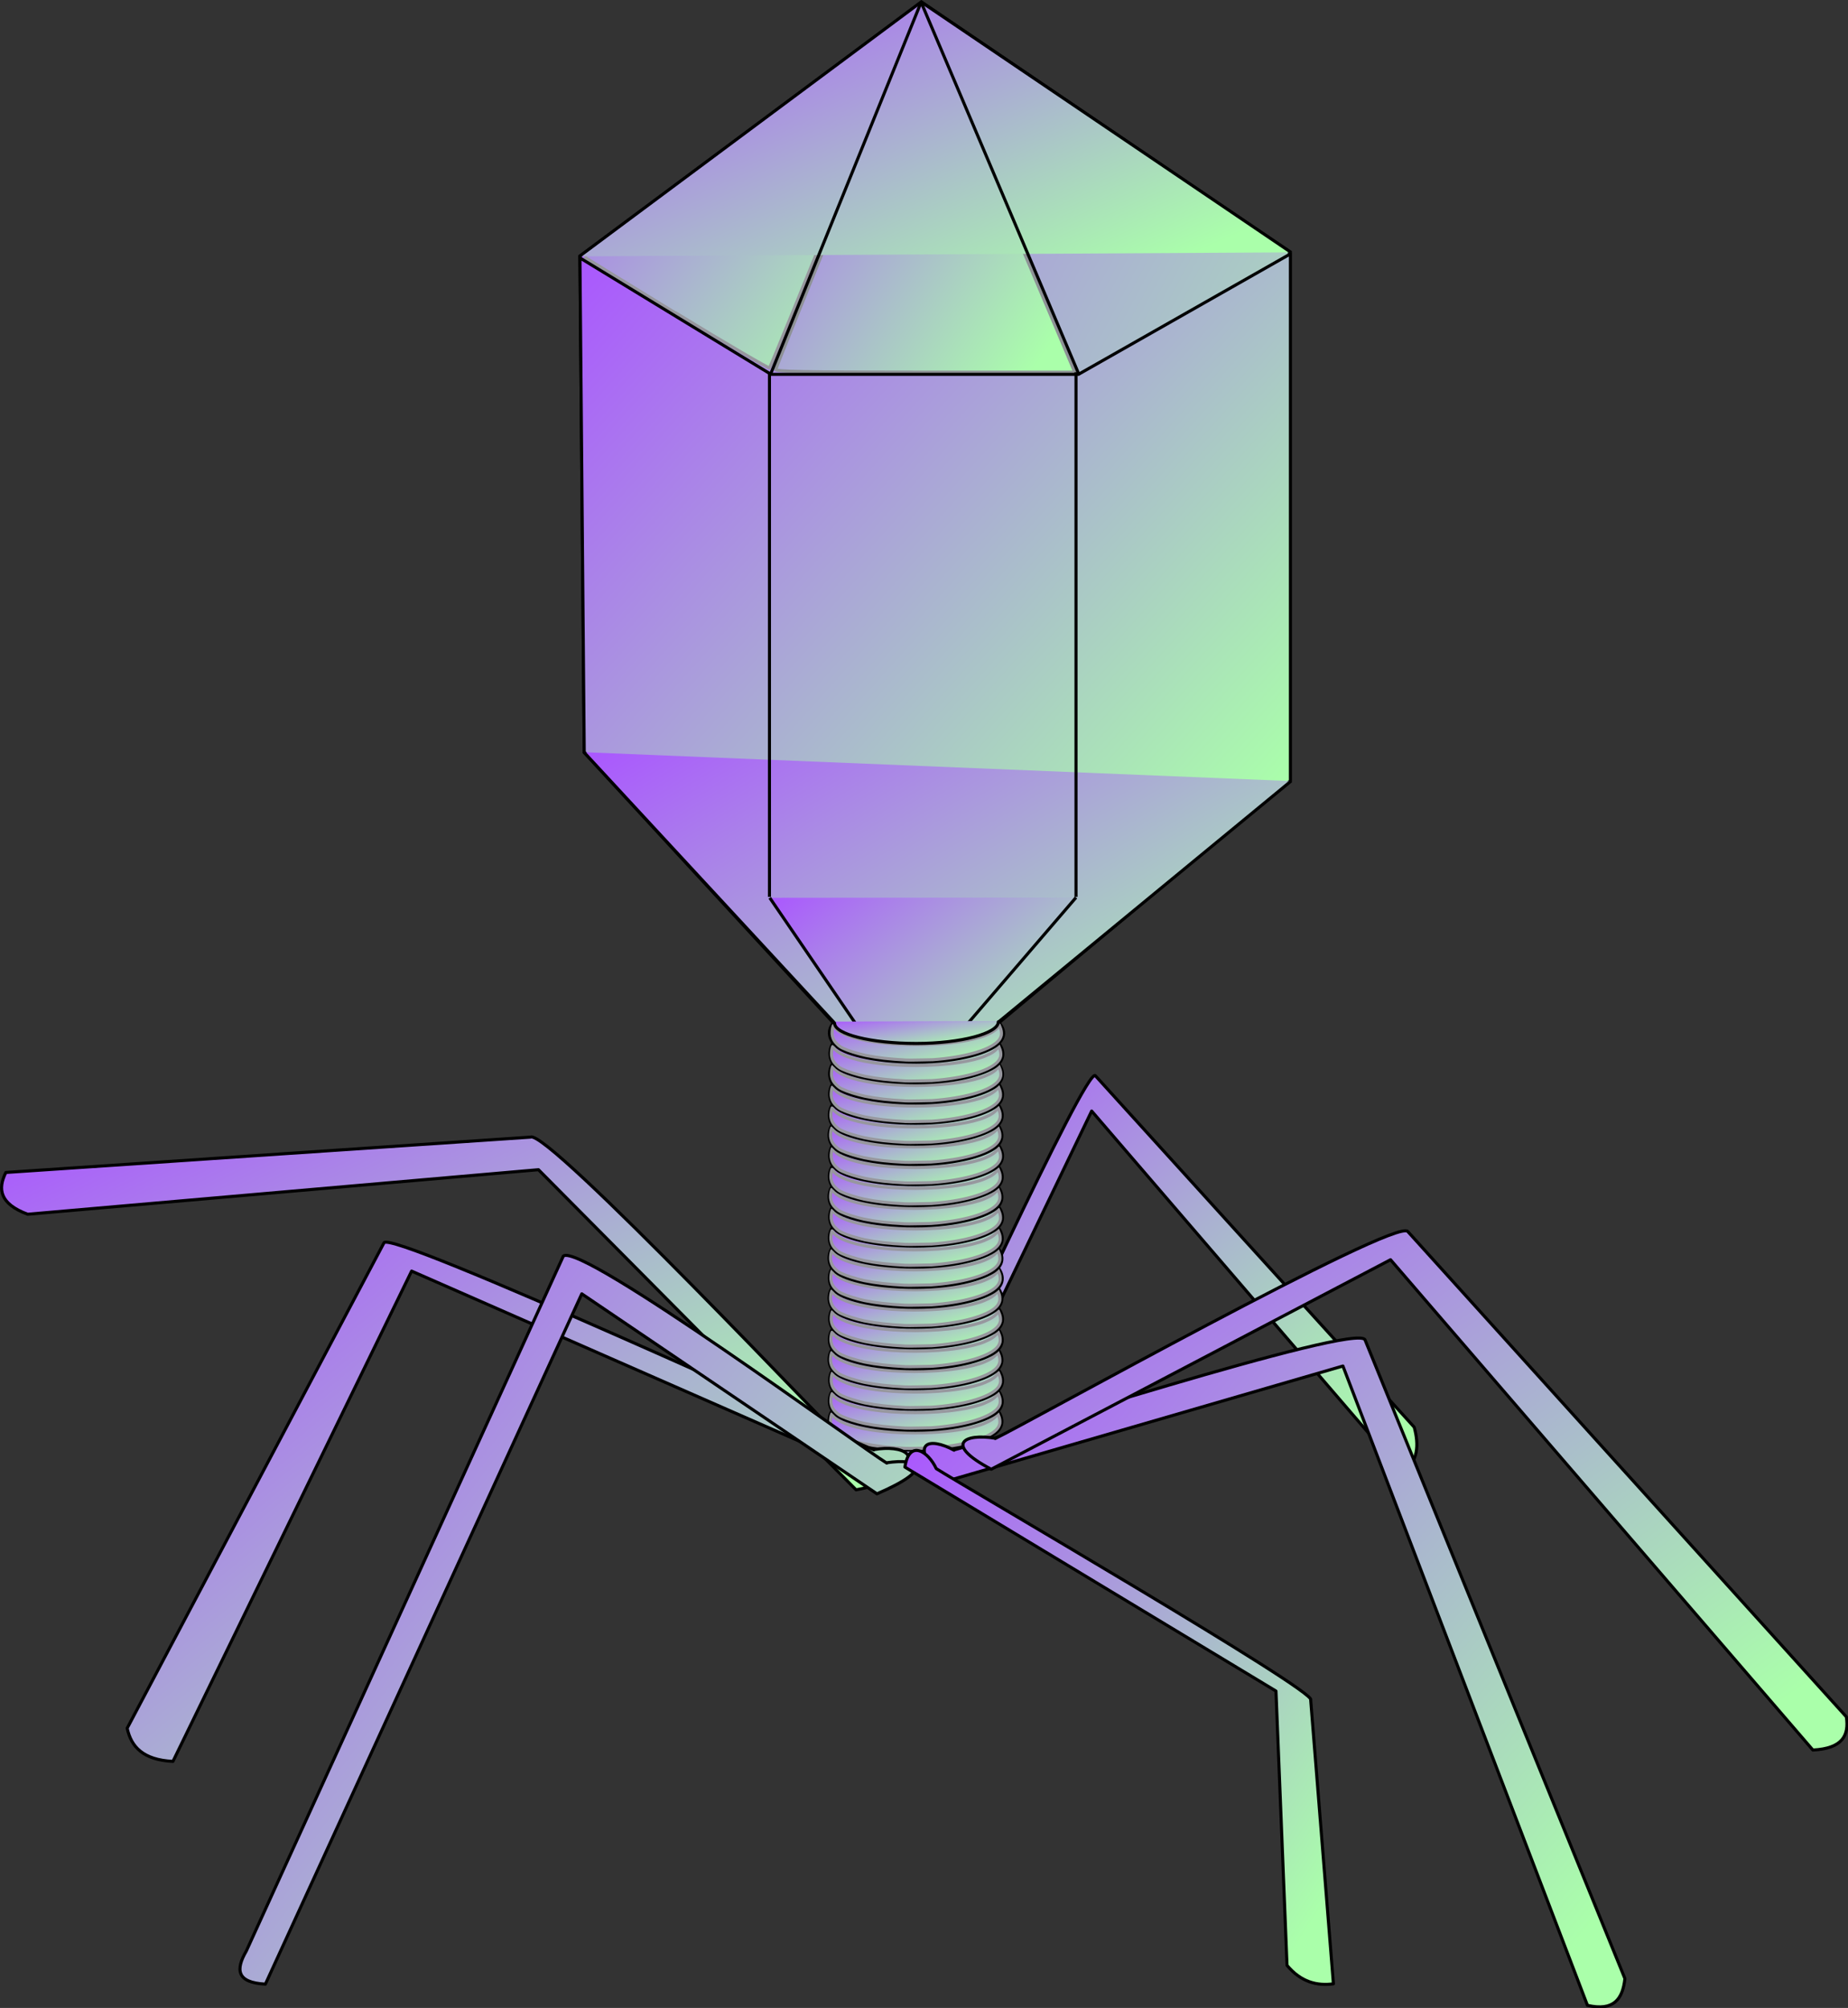 <?xml version="1.0" encoding="UTF-8" standalone="no"?>
<!-- Copyright 2017 mathsisfun.com -->
<svg xmlns="http://www.w3.org/2000/svg" xmlns:xlink="http://www.w3.org/1999/xlink" width="184.1" height="200" version="1.1">
<rect width="100%" height="100%" fill="#333333" stroke="none"/>
<defs>
	<linearGradient id="id1" y2="0.8">
		<stop offset="0" stop-color="#aa56ff"/>
		<stop offset="1" stop-color="#afa"/>
	</linearGradient>
	<linearGradient id="id3" gradientTransform="scale(1.136,0.88)" xlink:href="#id1" x1="258.2" y1="397.2" x2="406.4" y2="518.1" gradientUnits="userSpaceOnUse"/>
	<linearGradient id="id5" gradientTransform="scale(1.947,0.514)" xlink:href="#id1" x1="139.1" y1="880.3" x2="166.9" y2="903.1" gradientUnits="userSpaceOnUse"/>
	<linearGradient id="id6" gradientTransform="scale(1.967,0.508)" xlink:href="#id1" x1="137" y1="900.1" x2="166.1" y2="923.8" gradientUnits="userSpaceOnUse"/>
	<linearGradient id="id4" gradientTransform="scale(1.681,0.595)" xlink:href="#id1" x1="160.3" y1="760" x2="194.4" y2="787.9" gradientUnits="userSpaceOnUse"/>
	<linearGradient id="id7" gradientTransform="scale(2.135,0.468)" xlink:href="#id1" x1="126.5" y1="981.1" x2="152.8" y2="1002.6" gradientUnits="userSpaceOnUse"/>
	<linearGradient id="id9" gradientTransform="scale(1.947,0.514)" xlink:href="#id1" x1="139.1" y1="867.6" x2="166.9" y2="890.3" gradientUnits="userSpaceOnUse"/>
	<linearGradient id="id10" gradientTransform="scale(1.967,0.508)" xlink:href="#id1" x1="137" y1="887.1" x2="166.1" y2="910.9" gradientUnits="userSpaceOnUse"/>
	<linearGradient id="id8" gradientTransform="scale(1.681,0.595)" xlink:href="#id1" x1="160.3" y1="749.2" x2="194.3" y2="777" gradientUnits="userSpaceOnUse"/>
	<linearGradient id="id11" gradientTransform="scale(2.135,0.468)" xlink:href="#id1" x1="126.5" y1="967" x2="152.8" y2="988.5" gradientUnits="userSpaceOnUse"/>
	<linearGradient id="id13" gradientTransform="scale(1.947,0.514)" xlink:href="#id1" x1="139.2" y1="854.4" x2="167" y2="877.1" gradientUnits="userSpaceOnUse"/>
	<linearGradient id="id14" gradientTransform="scale(1.967,0.508)" xlink:href="#id1" x1="137.1" y1="873.9" x2="166.2" y2="897.7" gradientUnits="userSpaceOnUse"/>
	<linearGradient id="id12" gradientTransform="scale(1.681,0.595)" xlink:href="#id1" x1="160.4" y1="737.6" x2="194.5" y2="765.5" gradientUnits="userSpaceOnUse"/>
	<linearGradient id="id15" gradientTransform="scale(2.135,0.468)" xlink:href="#id1" x1="126.5" y1="952.6" x2="152.9" y2="974.1" gradientUnits="userSpaceOnUse"/>
	<linearGradient id="id17" gradientTransform="scale(1.947,0.514)" xlink:href="#id1" x1="139.1" y1="841.4" x2="166.9" y2="864.1" gradientUnits="userSpaceOnUse"/>
	<linearGradient id="id18" gradientTransform="scale(1.967,0.508)" xlink:href="#id1" x1="137" y1="860.7" x2="166.1" y2="884.5" gradientUnits="userSpaceOnUse"/>
	<linearGradient id="id16" gradientTransform="scale(1.681,0.595)" xlink:href="#id1" x1="160.3" y1="726.4" x2="194.4" y2="754.3" gradientUnits="userSpaceOnUse"/>
	<linearGradient id="id19" gradientTransform="scale(2.135,0.468)" xlink:href="#id1" x1="126.5" y1="938.4" x2="152.8" y2="959.9" gradientUnits="userSpaceOnUse"/>
	<linearGradient id="id21" gradientTransform="scale(1.947,0.514)" xlink:href="#id1" x1="139.1" y1="828.6" x2="166.9" y2="851.4" gradientUnits="userSpaceOnUse"/>
	<linearGradient id="id22" gradientTransform="scale(1.967,0.508)" xlink:href="#id1" x1="137" y1="847.8" x2="166.1" y2="871.6" gradientUnits="userSpaceOnUse"/>
	<linearGradient id="id20" gradientTransform="scale(1.681,0.595)" xlink:href="#id1" x1="160.3" y1="715.6" x2="194.3" y2="743.4" gradientUnits="userSpaceOnUse"/>
	<linearGradient id="id23" gradientTransform="scale(2.135,0.468)" xlink:href="#id1" x1="126.5" y1="924.3" x2="152.8" y2="945.8" gradientUnits="userSpaceOnUse"/>
	<linearGradient id="id25" gradientTransform="scale(1.947,0.514)" xlink:href="#id1" x1="139.2" y1="815.5" x2="167" y2="838.2" gradientUnits="userSpaceOnUse"/>
	<linearGradient id="id26" gradientTransform="scale(1.967,0.508)" xlink:href="#id1" x1="137.1" y1="834.5" x2="166.2" y2="858.3" gradientUnits="userSpaceOnUse"/>
	<linearGradient id="id24" gradientTransform="scale(1.681,0.595)" xlink:href="#id1" x1="160.4" y1="704" x2="194.5" y2="731.9" gradientUnits="userSpaceOnUse"/>
	<linearGradient id="id27" gradientTransform="scale(2.135,0.468)" xlink:href="#id1" x1="126.5" y1="909.9" x2="152.9" y2="931.4" gradientUnits="userSpaceOnUse"/>
	<linearGradient id="id29" gradientTransform="scale(1.947,0.514)" xlink:href="#id1" x1="139.1" y1="802.5" x2="166.9" y2="825.2" gradientUnits="userSpaceOnUse"/>
	<linearGradient id="id30" gradientTransform="scale(1.967,0.508)" xlink:href="#id1" x1="137" y1="821.4" x2="166.1" y2="845.2" gradientUnits="userSpaceOnUse"/>
	<linearGradient id="id28" gradientTransform="scale(1.681,0.595)" xlink:href="#id1" x1="160.3" y1="692.8" x2="194.4" y2="720.6" gradientUnits="userSpaceOnUse"/>
	<linearGradient id="id31" gradientTransform="scale(2.135,0.468)" xlink:href="#id1" x1="126.5" y1="895.7" x2="152.8" y2="917.2" gradientUnits="userSpaceOnUse"/>
	<linearGradient id="id33" gradientTransform="scale(1.947,0.514)" xlink:href="#id1" x1="139.1" y1="789.7" x2="166.9" y2="812.4" gradientUnits="userSpaceOnUse"/>
	<linearGradient id="id34" gradientTransform="scale(1.967,0.508)" xlink:href="#id1" x1="137" y1="808.5" x2="166.1" y2="832.3" gradientUnits="userSpaceOnUse"/>
	<linearGradient id="id32" gradientTransform="scale(1.681,0.595)" xlink:href="#id1" x1="160.3" y1="682" x2="194.3" y2="709.8" gradientUnits="userSpaceOnUse"/>
	<linearGradient id="id35" gradientTransform="scale(2.135,0.468)" xlink:href="#id1" x1="126.5" y1="881.7" x2="152.8" y2="903.1" gradientUnits="userSpaceOnUse"/>
	<linearGradient id="id38" gradientTransform="scale(1.226,0.816)" xlink:href="#id1" x1="33.3" y1="495" x2="241.8" y2="665.2" gradientUnits="userSpaceOnUse"/>
	<linearGradient id="id39" gradientTransform="scale(1.023,0.977)" xlink:href="#id1" x1="293.6" y1="445.2" x2="517.4" y2="627.9" gradientUnits="userSpaceOnUse"/>
	<linearGradient id="id40" gradientTransform="scale(1.583,0.632)" xlink:href="#id1" x1="-0" y1="585" x2="183.4" y2="734.7" gradientUnits="userSpaceOnUse"/>
	<linearGradient id="id37" gradientTransform="scale(1.365,0.733)" xlink:href="#id1" x1="-0" y1="504.5" x2="387.9" y2="821.2" gradientUnits="userSpaceOnUse"/>
	<linearGradient id="id41" gradientTransform="scale(0.805,1.243)" xlink:href="#id1" x1="233.7" y1="-0" x2="522.5" y2="235.8" gradientUnits="userSpaceOnUse"/>
	<linearGradient id="id36" gradientTransform="scale(0.9,1.111)" xlink:href="#id1" x1="-0" y1="-0" x2="588.4" y2="480.3" gradientUnits="userSpaceOnUse"/>
	<linearGradient id="id43" gradientTransform="scale(1.132,0.883)" xlink:href="#id1" x1="274.6" y1="292.7" x2="365.5" y2="366.9" gradientUnits="userSpaceOnUse"/>
	<linearGradient id="id44" gradientTransform="scale(1.443,0.693)" xlink:href="#id1" x1="174.5" y1="421.7" x2="242.2" y2="477" gradientUnits="userSpaceOnUse"/>
	<linearGradient id="id45" gradientTransform="scale(0.983,1.017)" xlink:href="#id1" x1="198.7" y1="245.3" x2="284.9" y2="315.7" gradientUnits="userSpaceOnUse"/>
	<linearGradient id="id47" gradientTransform="scale(0.544,1.84)" xlink:href="#id1" x1="348.8" y1="46.5" x2="460.3" y2="137.5" gradientUnits="userSpaceOnUse"/>
	<linearGradient id="id48" gradientTransform="scale(0.963,1.038)" xlink:href="#id1" x1="196.9" y1="3.8" x2="308.9" y2="95.2" gradientUnits="userSpaceOnUse"/>
	<linearGradient id="id46" gradientTransform="scale(0.613,1.63)" xlink:href="#id1" x1="309.1" y1="2.4" x2="485" y2="146" gradientUnits="userSpaceOnUse"/>
	<linearGradient id="id50" gradientTransform="scale(0.911,1.098)" xlink:href="#id1" x1="276.8" y1="2.7" x2="384.7" y2="90.8" gradientUnits="userSpaceOnUse"/>
	<linearGradient id="id51" gradientTransform="scale(0.764,1.309)" xlink:href="#id1" x1="328" y1="93.1" x2="458" y2="199.2" gradientUnits="userSpaceOnUse"/>
	<linearGradient id="id49" gradientTransform="scale(0.588,1.702)" xlink:href="#id1" x1="426.4" y1="1.7" x2="596.3" y2="140.4" gradientUnits="userSpaceOnUse"/>
	<linearGradient id="id42" gradientTransform="scale(0.817,1.224)" xlink:href="#id1" x1="232.1" y1="2.4" x2="506.7" y2="226.6" gradientUnits="userSpaceOnUse"/>
	<linearGradient id="id53" gradientTransform="scale(1.947,0.514)" xlink:href="#id1" x1="139.1" y1="777" x2="166.9" y2="799.7" gradientUnits="userSpaceOnUse"/>
	<linearGradient id="id54" gradientTransform="scale(1.967,0.508)" xlink:href="#id1" x1="137" y1="795.7" x2="166.1" y2="819.5" gradientUnits="userSpaceOnUse"/>
	<linearGradient id="id52" gradientTransform="scale(1.681,0.595)" xlink:href="#id1" x1="160.3" y1="670.8" x2="194.4" y2="698.7" gradientUnits="userSpaceOnUse"/>
	<linearGradient id="id55" gradientTransform="scale(2.135,0.468)" xlink:href="#id1" x1="126.5" y1="867.7" x2="152.8" y2="889.2" gradientUnits="userSpaceOnUse"/>
	<linearGradient id="id57" gradientTransform="scale(1.947,0.514)" xlink:href="#id1" x1="139.1" y1="764.2" x2="166.9" y2="786.9" gradientUnits="userSpaceOnUse"/>
	<linearGradient id="id58" gradientTransform="scale(1.967,0.508)" xlink:href="#id1" x1="137" y1="782.8" x2="166.1" y2="806.5" gradientUnits="userSpaceOnUse"/>
	<linearGradient id="id56" gradientTransform="scale(1.681,0.595)" xlink:href="#id1" x1="160.3" y1="659.8" x2="194.4" y2="687.6" gradientUnits="userSpaceOnUse"/>
	<linearGradient id="id59" gradientTransform="scale(2.135,0.468)" xlink:href="#id1" x1="126.5" y1="853.7" x2="152.8" y2="875.2" gradientUnits="userSpaceOnUse"/>
	<linearGradient id="id61" gradientTransform="scale(1.947,0.514)" xlink:href="#id1" x1="139.2" y1="751.1" x2="167" y2="773.8" gradientUnits="userSpaceOnUse"/>
	<linearGradient id="id62" gradientTransform="scale(1.967,0.508)" xlink:href="#id1" x1="137.1" y1="769.5" x2="166.2" y2="793.3" gradientUnits="userSpaceOnUse"/>
	<linearGradient id="id60" gradientTransform="scale(1.681,0.595)" xlink:href="#id1" x1="160.4" y1="648.4" x2="194.5" y2="676.3" gradientUnits="userSpaceOnUse"/>
	<linearGradient id="id63" gradientTransform="scale(2.135,0.468)" xlink:href="#id1" x1="126.5" y1="839.3" x2="152.9" y2="860.8" gradientUnits="userSpaceOnUse"/>
	<linearGradient id="id65" gradientTransform="scale(1.049,0.953)" xlink:href="#id1" x1="179.5" y1="85.7" x2="400.8" y2="266.4" gradientUnits="userSpaceOnUse"/>
	<linearGradient id="id66" gradientTransform="scale(1.664,0.601)" xlink:href="#id1" x1="113.1" y1="-0" x2="252.7" y2="113.9" gradientUnits="userSpaceOnUse"/>
	<linearGradient id="id67" gradientTransform="scale(0.656,1.525)" xlink:href="#id1" x1="456.6" y1="0.2" x2="536.3" y2="65.3" gradientUnits="userSpaceOnUse"/>
	<linearGradient id="id68" gradientTransform="scale(0.641,1.56)" xlink:href="#id1" x1="390.4" y1="0.6" x2="468.1" y2="64" gradientUnits="userSpaceOnUse"/>
	<linearGradient id="id69" gradientTransform="scale(1.424,0.702)" xlink:href="#id1" x1="133.3" y1="347.9" x2="295.4" y2="480.3" gradientUnits="userSpaceOnUse"/>
	<linearGradient id="id70" gradientTransform="scale(1.236,0.809)" xlink:href="#id1" x1="202.4" y1="360.4" x2="283.8" y2="426.9" gradientUnits="userSpaceOnUse"/>
	<linearGradient id="id71" gradientTransform="scale(0.077,13.069)" xlink:href="#id1" x1="3266.8" y1="9.3" x2="3279.8" y2="19.9" gradientUnits="userSpaceOnUse"/>
	<linearGradient id="id72" gradientTransform="scale(0.077,13.069)" xlink:href="#id1" x1="4570.9" y1="9.3" x2="4584" y2="19.9" gradientUnits="userSpaceOnUse"/>
	<linearGradient id="id64" gradientTransform="scale(0.805,1.242)" xlink:href="#id1" x1="233.9" y1="-0" x2="522.4" y2="235.5" gradientUnits="userSpaceOnUse"/>
	<linearGradient id="id74" gradientTransform="scale(1.947,0.514)" xlink:href="#id1" x1="139.1" y1="738.1" x2="166.9" y2="760.8" gradientUnits="userSpaceOnUse"/>
	<linearGradient id="id75" gradientTransform="scale(1.967,0.508)" xlink:href="#id1" x1="137" y1="756.3" x2="166.1" y2="780.1" gradientUnits="userSpaceOnUse"/>
	<linearGradient id="id73" gradientTransform="scale(1.681,0.595)" xlink:href="#id1" x1="160.3" y1="637.2" x2="194.4" y2="665" gradientUnits="userSpaceOnUse"/>
	<linearGradient id="id76" gradientTransform="scale(2.135,0.468)" xlink:href="#id1" x1="126.5" y1="825" x2="152.8" y2="846.5" gradientUnits="userSpaceOnUse"/>
	<linearGradient id="id78" gradientTransform="scale(1.947,0.514)" xlink:href="#id1" x1="139.1" y1="725.3" x2="166.9" y2="748" gradientUnits="userSpaceOnUse"/>
	<linearGradient id="id79" gradientTransform="scale(1.967,0.508)" xlink:href="#id1" x1="137" y1="743.4" x2="166.1" y2="767.2" gradientUnits="userSpaceOnUse"/>
	<linearGradient id="id77" gradientTransform="scale(1.681,0.595)" xlink:href="#id1" x1="160.3" y1="626.2" x2="194.4" y2="654" gradientUnits="userSpaceOnUse"/>
	<linearGradient id="id80" gradientTransform="scale(2.135,0.468)" xlink:href="#id1" x1="126.5" y1="811" x2="152.8" y2="832.5" gradientUnits="userSpaceOnUse"/>
	<linearGradient id="id82" gradientTransform="scale(1.947,0.514)" xlink:href="#id1" x1="139.2" y1="712.1" x2="167" y2="734.8" gradientUnits="userSpaceOnUse"/>
	<linearGradient id="id83" gradientTransform="scale(1.967,0.508)" xlink:href="#id1" x1="137.1" y1="730.1" x2="166.2" y2="753.9" gradientUnits="userSpaceOnUse"/>
	<linearGradient id="id81" gradientTransform="scale(1.681,0.595)" xlink:href="#id1" x1="160.4" y1="614.8" x2="194.5" y2="642.7" gradientUnits="userSpaceOnUse"/>
	<linearGradient id="id84" gradientTransform="scale(2.135,0.468)" xlink:href="#id1" x1="126.5" y1="796.6" x2="152.9" y2="818.1" gradientUnits="userSpaceOnUse"/>
	<linearGradient id="id86" gradientTransform="scale(1.947,0.514)" xlink:href="#id1" x1="139.1" y1="699.1" x2="166.9" y2="721.8" gradientUnits="userSpaceOnUse"/>
	<linearGradient id="id87" gradientTransform="scale(1.967,0.508)" xlink:href="#id1" x1="137" y1="717" x2="166.1" y2="740.8" gradientUnits="userSpaceOnUse"/>
	<linearGradient id="id85" gradientTransform="scale(1.681,0.595)" xlink:href="#id1" x1="160.3" y1="603.6" x2="194.4" y2="631.4" gradientUnits="userSpaceOnUse"/>
	<linearGradient id="id88" gradientTransform="scale(2.135,0.468)" xlink:href="#id1" x1="126.5" y1="782.4" x2="152.8" y2="803.8" gradientUnits="userSpaceOnUse"/>
	<linearGradient id="id90" gradientTransform="scale(1.947,0.514)" xlink:href="#id1" x1="139.1" y1="686.4" x2="166.9" y2="709.1" gradientUnits="userSpaceOnUse"/>
	<linearGradient id="id91" gradientTransform="scale(1.967,0.508)" xlink:href="#id1" x1="137" y1="704.1" x2="166.1" y2="727.9" gradientUnits="userSpaceOnUse"/>
	<linearGradient id="id89" gradientTransform="scale(1.681,0.595)" xlink:href="#id1" x1="160.3" y1="592.6" x2="194.4" y2="620.4" gradientUnits="userSpaceOnUse"/>
	<linearGradient id="id92" gradientTransform="scale(2.135,0.468)" xlink:href="#id1" x1="126.5" y1="768.3" x2="152.8" y2="789.8" gradientUnits="userSpaceOnUse"/>
	<linearGradient id="id94" gradientTransform="scale(1.947,0.514)" xlink:href="#id1" x1="139.2" y1="673.2" x2="167" y2="695.9" gradientUnits="userSpaceOnUse"/>
	<linearGradient id="id95" gradientTransform="scale(1.967,0.508)" xlink:href="#id1" x1="137.1" y1="690.8" x2="166.2" y2="714.6" gradientUnits="userSpaceOnUse"/>
	<linearGradient id="id93" gradientTransform="scale(1.681,0.595)" xlink:href="#id1" x1="160.4" y1="581.2" x2="194.5" y2="609" gradientUnits="userSpaceOnUse"/>
	<linearGradient id="id96" gradientTransform="scale(2.135,0.468)" xlink:href="#id1" x1="126.5" y1="753.9" x2="152.9" y2="775.4" gradientUnits="userSpaceOnUse"/>
	<linearGradient id="id98" gradientTransform="scale(1.947,0.514)" xlink:href="#id1" x1="139.2" y1="660.2" x2="167" y2="682.9" gradientUnits="userSpaceOnUse"/>
	<linearGradient id="id99" gradientTransform="scale(1.967,0.508)" xlink:href="#id1" x1="137.1" y1="677.7" x2="166.2" y2="701.5" gradientUnits="userSpaceOnUse"/>
	<linearGradient id="id97" gradientTransform="scale(1.681,0.595)" xlink:href="#id1" x1="160.4" y1="570" x2="194.5" y2="597.8" gradientUnits="userSpaceOnUse"/>
	<linearGradient id="id100" gradientTransform="scale(2.135,0.468)" xlink:href="#id1" x1="126.6" y1="739.7" x2="152.9" y2="761.1" gradientUnits="userSpaceOnUse"/>
	<linearGradient id="id102" gradientTransform="scale(2.433,0.411)" xlink:href="#id1" x1="111.4" y1="821.7" x2="133.6" y2="839.8" gradientUnits="userSpaceOnUse"/>
	<linearGradient id="id103" gradientTransform="scale(1.967,0.508)" xlink:href="#id1" x1="137.1" y1="664.8" x2="166.3" y2="688.5" gradientUnits="userSpaceOnUse"/>
	<linearGradient id="id101" gradientTransform="scale(1.945,0.514)" xlink:href="#id1" x1="138.6" y1="656.9" x2="168.1" y2="680.9" gradientUnits="userSpaceOnUse"/>
	<linearGradient id="id104" gradientTransform="scale(2.135,0.468)" xlink:href="#id1" x1="126.6" y1="725.7" x2="152.9" y2="747.1" gradientUnits="userSpaceOnUse"/>
	<linearGradient id="id105" gradientTransform="scale(2.019,0.495)" xlink:href="#id1" x1="133.5" y1="670.2" x2="162.1" y2="693.5" gradientUnits="userSpaceOnUse"/>
	<linearGradient id="id107" gradientTransform="scale(2.135,0.468)" xlink:href="#id1" x1="126.7" y1="711.2" x2="153" y2="732.7" gradientUnits="userSpaceOnUse"/>
	<linearGradient id="id109" gradientTransform="scale(2.608,0.383)" xlink:href="#id1" x1="104" y1="866" x2="124.8" y2="883" gradientUnits="userSpaceOnUse"/>
	<linearGradient id="id110" gradientTransform="scale(0.963,1.038)" xlink:href="#id1" x1="80.6" y1="393.1" x2="310.2" y2="580.5" gradientUnits="userSpaceOnUse"/>
	<linearGradient id="id111" gradientTransform="scale(1.303,0.767)" xlink:href="#id1" x1="240.2" y1="521.3" x2="461.8" y2="702.2" gradientUnits="userSpaceOnUse"/>
	<linearGradient id="id112" gradientTransform="scale(0.897,1.115)" xlink:href="#id1" x1="328" y1="422.9" x2="484.7" y2="550.8" gradientUnits="userSpaceOnUse"/>
	<linearGradient id="id108" gradientTransform="scale(1.291,0.774)" xlink:href="#id1" x1="60.1" y1="428.9" x2="466" y2="760.2" gradientUnits="userSpaceOnUse"/>
	<linearGradient id="id106" gradientTransform="scale(1.291,0.774)" xlink:href="#id1" x1="60.1" y1="428.9" x2="466" y2="760.2" gradientUnits="userSpaceOnUse"/>
	<linearGradient id="id2" gradientTransform="scale(0.959,1.042)" xlink:href="#id1" x1="-0" y1="-0" x2="627.2" y2="512" gradientUnits="userSpaceOnUse"/>
</defs>
<g style="fill:url(#id2);" transform="matrix(0.306,0,0,0.306,0.001,0.014)">
	<path style="fill:url(#id3); stroke:black; stroke-linejoin:round;" d="m 299,465.6 c 4.2,-8.1 54.7,-118.8 57.6,-115.5 l 103.8,114.4 c 1.6,5.8 1.3,11.1 -3.7,14.9 l -101.3,-117.8 -55.2,114.8 c -9.8,-3.2 -6.6,-9.1 -1.2,-10.8 z"/>
	<g style="fill:url(#id4); stroke:black;">
		<path style="fill:url(#id5); stroke-linecap:round; stroke-linejoin:round;" d="m 324.4,459.4 c 0,3.7 -11.9,6.6 -26.6,6.6 -14.7,0 -26.6,-3 -26.6,-6.6 0,-3.7 11.9,-6.6 26.6,-6.6 14.7,0 26.6,3 26.6,6.6 z"/>
		<path style="fill:url(#id6);" d="m 323.9,458 c 2.8,2.8 3,5.9 0.7,8 -2.6,2.6 -12.1,6 -26.7,6 -14.7,0 -24.3,-3 -26.2,-5.4 -2.1,-1.7 -2.7,-5.7 0,-8.5"/>
	</g>
	<path style="fill:url(#id7); stroke:#97979e; stroke-linecap:round; stroke-linejoin:round;" d="m 294.5,471.4 c -5.6,-0.3 -9.2,-0.7 -13.2,-1.5 -2.7,-0.6 -5.6,-1.5 -7.3,-2.3 -0.9,-0.4 -1.4,-0.8 -2.1,-1.5 -0.7,-0.7 -1.2,-1.5 -1.4,-2.5 -0.2,-0.7 -0.1,-2 0.1,-2.8 l 0.2,-0.6 0.4,0.5 c 1.3,2 5.8,3.7 12.4,4.7 8.4,1.3 19.9,1.3 28.3,0 3.4,-0.5 6.6,-1.3 8.5,-2.1 2.2,-0.9 3.5,-1.8 4.1,-2.8 l 0.3,-0.5 0.2,0.5 c 0.5,1.1 0.6,1.9 0.5,2.8 -0.2,0.8 -0.5,1.4 -1.2,2.1 -2.9,2.9 -11.1,5.2 -21.2,5.9 -1.3,0 -7.5,0.2 -8.7,0.1 z"/>
	<g style="fill:url(#id8); stroke:black;">
		<path style="fill:url(#id9); stroke-linecap:round; stroke-linejoin:round;" d="m 324.5,452.8 c 0,3.7 -11.9,6.6 -26.6,6.6 -14.7,0 -26.6,-3 -26.6,-6.6 0,-3.7 11.9,-6.6 26.6,-6.6 14.7,0 26.6,3 26.6,6.6 z"/>
		<path style="fill:url(#id10);" d="m 324,451.5 c 2.8,2.8 3,5.9 0.7,8 -2.6,2.6 -12.1,6 -26.7,6 -14.7,0 -24.3,-3 -26.2,-5.4 -2.1,-1.7 -2.7,-5.7 0,-8.5"/>
	</g>
	<path style="fill:url(#id11); stroke:#97979e; stroke-linecap:round; stroke-linejoin:round;" d="m 294.6,464.8 c -5.6,-0.3 -9.2,-0.7 -13.2,-1.5 -2.7,-0.6 -5.6,-1.5 -7.3,-2.3 -0.9,-0.4 -1.4,-0.8 -2.1,-1.5 -0.7,-0.7 -1.2,-1.5 -1.4,-2.5 -0.2,-0.7 -0.1,-2 0.1,-2.8 l 0.2,-0.6 0.4,0.5 c 1.3,2 5.8,3.7 12.4,4.7 8.4,1.3 19.9,1.3 28.3,0 3.4,-0.5 6.6,-1.3 8.5,-2.1 2.2,-0.9 3.5,-1.8 4.1,-2.8 l 0.3,-0.5 0.2,0.5 c 0.5,1.1 0.6,1.9 0.5,2.8 -0.2,0.8 -0.5,1.4 -1.2,2.1 -2.9,2.9 -11.1,5.2 -21.2,5.9 -1.3,0 -7.5,0.2 -8.7,0.1 z"/>
	<g style="fill:url(#id12); stroke:black;">
		<path style="fill:url(#id13); stroke-linecap:round; stroke-linejoin:round;" d="m 324.6,446 c 0,3.7 -11.9,6.6 -26.6,6.6 -14.7,0 -26.6,-3 -26.6,-6.6 0,-3.7 11.9,-6.6 26.6,-6.6 14.7,0 26.6,3 26.6,6.6 z"/>
		<path style="fill:url(#id14);" d="m 324.1,444.7 c 2.8,2.8 3,5.9 0.7,8 -2.6,2.6 -12.1,6 -26.7,6 -14.7,0 -24.3,-3 -26.2,-5.4 -2.1,-1.7 -2.7,-5.7 0,-8.5"/>
	</g>
	<path style="fill:url(#id15); stroke:#97979e; stroke-linecap:round; stroke-linejoin:round;" d="m 294.7,458.1 c -5.6,-0.3 -9.2,-0.7 -13.2,-1.5 -2.7,-0.6 -5.6,-1.5 -7.3,-2.3 -0.9,-0.4 -1.4,-0.8 -2.1,-1.5 -0.7,-0.7 -1.2,-1.5 -1.4,-2.5 -0.2,-0.7 -0.1,-2 0.1,-2.8 l 0.2,-0.6 0.4,0.5 c 1.3,2 5.8,3.7 12.4,4.7 8.4,1.3 19.9,1.3 28.3,0 3.4,-0.5 6.6,-1.3 8.5,-2.1 2.2,-0.9 3.5,-1.8 4.1,-2.8 l 0.3,-0.5 0.2,0.5 c 0.5,1.1 0.6,1.9 0.5,2.8 -0.2,0.8 -0.5,1.4 -1.2,2.1 -2.9,2.9 -11.1,5.2 -21.2,5.9 -1.3,0 -7.5,0.2 -8.7,0.1 z"/>
	<g style="fill:url(#id16); stroke:black;">
		<path style="fill:url(#id17); stroke-linecap:round; stroke-linejoin:round;" d="m 324.4,439.4 c 0,3.7 -11.9,6.6 -26.6,6.6 -14.7,0 -26.6,-3 -26.6,-6.6 0,-3.7 11.9,-6.6 26.6,-6.6 14.7,0 26.6,3 26.6,6.6 z"/>
		<path style="fill:url(#id18);" d="m 323.9,438 c 2.8,2.8 3,5.9 0.7,8 -2.6,2.6 -12.1,6 -26.7,6 -14.7,0 -24.3,-3 -26.2,-5.4 -2.1,-1.7 -2.7,-5.7 0,-8.5"/>
	</g>
	<path style="fill:url(#id19); stroke:#97979e; stroke-linecap:round; stroke-linejoin:round;" d="m 294.5,451.4 c -5.6,-0.3 -9.2,-0.7 -13.2,-1.5 -2.7,-0.6 -5.6,-1.5 -7.3,-2.3 -0.9,-0.4 -1.4,-0.8 -2.1,-1.5 -0.7,-0.7 -1.2,-1.5 -1.4,-2.5 -0.2,-0.7 -0.1,-2 0.1,-2.8 l 0.2,-0.6 0.4,0.5 c 1.3,2 5.8,3.7 12.4,4.7 8.4,1.3 19.9,1.3 28.3,0 3.4,-0.5 6.6,-1.3 8.5,-2.1 2.2,-0.9 3.5,-1.8 4.1,-2.8 l 0.3,-0.5 0.2,0.5 c 0.5,1.1 0.6,1.9 0.5,2.8 -0.2,0.8 -0.5,1.4 -1.2,2.1 -2.9,2.9 -11.1,5.2 -21.2,5.9 -1.3,0 -7.5,0.2 -8.7,0.1 z"/>
	<g style="fill:url(#id20); stroke:black;">
		<path style="fill:url(#id21); stroke-linecap:round; stroke-linejoin:round;" d="m 324.5,432.8 c 0,3.7 -11.9,6.6 -26.6,6.6 -14.7,0 -26.6,-3 -26.6,-6.6 0,-3.7 11.9,-6.6 26.6,-6.6 14.7,0 26.6,3 26.6,6.6 z"/>
		<path style="fill:url(#id22);" d="m 324,431.5 c 2.8,2.8 3,5.9 0.7,8 -2.6,2.6 -12.1,6 -26.7,6 -14.7,0 -24.3,-3 -26.2,-5.4 -2.1,-1.7 -2.7,-5.7 0,-8.5"/>
	</g>
	<path style="fill:url(#id23); stroke:#97979e; stroke-linecap:round; stroke-linejoin:round;" d="m 294.6,444.8 c -5.6,-0.3 -9.2,-0.7 -13.2,-1.5 -2.7,-0.6 -5.6,-1.5 -7.3,-2.3 -0.9,-0.4 -1.4,-0.8 -2.1,-1.5 -0.7,-0.7 -1.2,-1.5 -1.4,-2.5 -0.2,-0.7 -0.1,-2 0.1,-2.8 l 0.2,-0.6 0.4,0.5 c 1.3,2 5.8,3.7 12.4,4.7 8.4,1.3 19.9,1.3 28.3,0 3.4,-0.5 6.6,-1.3 8.5,-2.1 2.2,-0.9 3.5,-1.8 4.1,-2.8 l 0.3,-0.5 0.2,0.5 c 0.5,1.1 0.6,1.9 0.5,2.8 -0.2,0.8 -0.5,1.4 -1.2,2.1 -2.9,2.9 -11.1,5.2 -21.2,5.9 -1.3,0 -7.5,0.2 -8.7,0.1 z"/>
	<g style="fill:url(#id24); stroke:black;">
		<path style="fill:url(#id25); stroke-linecap:round; stroke-linejoin:round;" d="m 324.6,426 c 0,3.7 -11.9,6.6 -26.6,6.6 -14.7,0 -26.6,-3 -26.6,-6.6 0,-3.7 11.9,-6.6 26.6,-6.6 14.7,0 26.6,3 26.6,6.6 z"/>
		<path style="fill:url(#id26);" d="m 324.1,424.7 c 2.8,2.8 3,5.9 0.7,8 -2.6,2.6 -12.1,6 -26.7,6 -14.7,0 -24.3,-3 -26.2,-5.4 -2.1,-1.7 -2.7,-5.7 0,-8.5"/>
	</g>
	<path style="fill:url(#id27); stroke:#97979e; stroke-linecap:round; stroke-linejoin:round;" d="m 294.7,438.1 c -5.6,-0.3 -9.2,-0.7 -13.2,-1.5 -2.7,-0.6 -5.6,-1.5 -7.3,-2.3 -0.9,-0.4 -1.4,-0.8 -2.1,-1.5 -0.7,-0.7 -1.2,-1.5 -1.4,-2.5 -0.2,-0.7 -0.1,-2 0.1,-2.8 l 0.2,-0.6 0.4,0.5 c 1.3,2 5.8,3.7 12.4,4.7 8.4,1.3 19.9,1.3 28.3,0 3.4,-0.5 6.6,-1.3 8.5,-2.1 2.2,-0.9 3.5,-1.8 4.1,-2.8 l 0.3,-0.5 0.2,0.5 c 0.5,1.1 0.6,1.9 0.5,2.8 -0.2,0.8 -0.5,1.4 -1.2,2.1 -2.9,2.9 -11.1,5.2 -21.2,5.9 -1.3,0 -7.5,0.2 -8.7,0.1 z"/>
	<g style="fill:url(#id28); stroke:black;">
		<path style="fill:url(#id29); stroke-linecap:round; stroke-linejoin:round;" d="m 324.4,419.4 c 0,3.7 -11.9,6.6 -26.6,6.6 -14.7,0 -26.6,-3 -26.6,-6.6 0,-3.7 11.9,-6.6 26.6,-6.6 14.7,0 26.6,3 26.6,6.6 z"/>
		<path style="fill:url(#id30);" d="m 323.9,418 c 2.8,2.8 3,5.9 0.7,8 -2.6,2.6 -12.1,6 -26.7,6 -14.7,0 -24.3,-3 -26.2,-5.4 -2.1,-1.7 -2.7,-5.7 0,-8.5"/>
	</g>
	<path style="fill:url(#id31); stroke:#97979e; stroke-linecap:round; stroke-linejoin:round;" d="m 294.5,431.4 c -5.6,-0.3 -9.2,-0.7 -13.2,-1.5 -2.7,-0.6 -5.6,-1.5 -7.3,-2.3 -0.9,-0.4 -1.4,-0.8 -2.1,-1.5 -0.7,-0.7 -1.2,-1.5 -1.4,-2.5 -0.2,-0.7 -0.1,-2 0.1,-2.8 l 0.2,-0.6 0.4,0.5 c 1.3,2 5.8,3.7 12.4,4.7 8.4,1.3 19.9,1.3 28.3,0 3.4,-0.5 6.6,-1.3 8.5,-2.1 2.2,-0.9 3.5,-1.8 4.1,-2.8 l 0.3,-0.5 0.2,0.5 c 0.5,1.1 0.6,1.9 0.5,2.8 -0.2,0.8 -0.5,1.4 -1.2,2.1 -2.9,2.9 -11.1,5.2 -21.2,5.9 -1.3,0 -7.5,0.2 -8.7,0.1 z"/>
	<g style="fill:url(#id32); stroke:black;">
		<path style="fill:url(#id33); stroke-linecap:round; stroke-linejoin:round;" d="m 324.5,412.8 c 0,3.7 -11.9,6.6 -26.6,6.6 -14.7,0 -26.6,-3 -26.6,-6.6 0,-3.7 11.9,-6.6 26.6,-6.6 14.7,0 26.6,3 26.6,6.6 z"/>
		<path style="fill:url(#id34);" d="m 324,411.5 c 2.8,2.8 3,5.9 0.7,8 -2.6,2.6 -12.1,6 -26.7,6 -14.7,0 -24.3,-3 -26.2,-5.4 -2.1,-1.7 -2.7,-5.7 0,-8.5"/>
	</g>
	<path style="fill:url(#id35); stroke:#97979e; stroke-linecap:round; stroke-linejoin:round;" d="m 294.6,424.8 c -5.6,-0.3 -9.2,-0.7 -13.2,-1.5 -2.7,-0.6 -5.6,-1.5 -7.3,-2.3 -0.9,-0.4 -1.4,-0.8 -2.1,-1.5 -0.7,-0.7 -1.2,-1.5 -1.4,-2.5 -0.2,-0.7 -0.1,-2 0.1,-2.8 l 0.2,-0.6 0.4,0.5 c 1.3,2 5.8,3.7 12.4,4.7 8.4,1.3 19.9,1.3 28.3,0 3.4,-0.5 6.6,-1.3 8.5,-2.1 2.2,-0.9 3.5,-1.8 4.1,-2.8 l 0.3,-0.5 0.2,0.5 c 0.5,1.1 0.6,1.9 0.5,2.8 -0.2,0.8 -0.5,1.4 -1.2,2.1 -2.9,2.9 -11.1,5.2 -21.2,5.9 -1.3,0 -7.5,0.2 -8.7,0.1 z"/>
	<g style="fill:url(#id36); stroke:black;">
		<g style="fill:url(#id37); stroke-linejoin:round;">
			<path style="fill:url(#id38);" d="M 284.5,471.9 C 273,467.3 127.2,400.1 125,404.5 l -83.6,158 c 1.3,6 5.1,10.3 14.9,10.8 l 77.7,-159.6 155.5,68.2 c 12.6,-8.3 4.2,-11.7 -5,-10.1 z"/>
			<path style="fill:url(#id39);" d="m 310.6,471.9 c 9.6,-2.3 131.5,-41.7 133.8,-35.8 l 84.6,207.9 c -0.7,6.6 -3.6,10.7 -12.2,8.7 l -79.6,-208.1 -130.2,37.8 c -11.6,-13.2 -4.5,-14.8 3.6,-10.4 v 0 z"/>
			<path style="fill:url(#id40);" d="M 280.4,474.9 C 272.6,467.5 177.9,367 172.7,370.1 L 1.9,381.6 c -2.7,5.4 -2,10.2 7.1,13.6 l 166.3,-14.5 103.4,104.2 c 17.5,-3.2 11.7,-8.5 1.9,-10 z"/>
		</g>
		<path style="fill:url(#id41);" d="m 188.8,83.4 111.2,-82.8 119.8,81.3 0.1,172 -125.2,104.4 -104.5,-113.4 -1.4,-161.5 v 0 z"/>
	</g>
	<g style="fill:url(#id42); stroke-linecap:round; stroke-linejoin:round;">
		<path style="fill:url(#id43); stroke:#514f58;" d="m 311.5,338.1 c 0,-1 37.9,-44.9 39.9,-46.2 3.9,-2.5 61.8,-33.3 62.1,-33 0.3,0.3 -89.9,74.1 -93.3,76.3 -1.4,0.9 -8.7,3.4 -8.7,2.9 z"/>
		<path style="fill:url(#id44); stroke:#616168;" d="m 289.7,338.3 c -3.8,-0.3 -6.8,-0.9 -7.4,-1.5 -0.5,-0.5 -7.4,-10.5 -15.4,-22.2 l -14.5,-21.3 24.2,-0.2 c 13.3,-0.1 34.8,-0.1 47.8,0 l 24.7,-0.3 -20.3,23 -19.3,22.5 h -3.2 c -1.8,0 -4.8,0.1 -6.7,0.3 -1.9,0.2 -6.3,0 -9.9,-0.3 z"/>
		<path style="fill:url(#id45); stroke:#6f7176;" d="m 277.1,336.1 c -1.6,-0.6 -82.4,-86 -81.4,-86 0.2,0 16.2,12.9 29.6,23.5 l 24.5,19.2 7.7,11.2 c 19.6,28.6 22.5,32.9 22,32.8 -0.3,-0 -1.4,-0.4 -2.4,-0.7 z"/>
		<g style="fill:url(#id46); stroke:#97979e;">
			<path style="fill:url(#id47);" d="m 220.5,267.5 -28.9,-22.7 -0.4,-7.4 c -0.8,-13.2 -1.5,-151.6 -0.8,-151.4 0.4,0.1 13.8,8.3 30,18.1 l 29.3,17.8 v 84.1 c 0,46.2 -0,84.1 -0.2,84.1 -0.1,0 -13.2,-10.2 -29,-22.7 z"/>
			<path style="fill:url(#id48);" d="M 220,101.9 C 203.5,91.8 190,83.5 190.1,83.5 c 8.2,-6.4 106.7,-79.2 106.9,-79.1 0.3,0.3 -45.8,114.6 -46.5,115.3 -0.2,0.2 -14,-7.8 -30.5,-17.9 z"/>
		</g>
		<g style="fill:url(#id49); stroke:#8d9195;">
			<path style="fill:url(#id50);" d="m 252.6,120.1 c 0.5,-2 47,-116.6 47.3,-116.6 0.2,-0 0.9,1.3 1.5,2.9 0.6,1.6 11.8,28.1 24.8,58.8 l 23.7,55.9 H 301.1 c -40.3,0 -48.7,-0.2 -48.6,-0.9 z"/>
			<path style="fill:url(#id51);" d="M 251.1,207 V 122.4 H 349.4 V 291.5 H 251.1 V 207 Z"/>
		</g>
	</g>
	<g style="fill:url(#id52); stroke:black;">
		<path style="fill:url(#id53); stroke-linecap:round; stroke-linejoin:round;" d="m 324.4,406.3 c 0,3.7 -11.9,6.6 -26.6,6.6 -14.7,0 -26.6,-3 -26.6,-6.6 0,-3.7 11.9,-6.6 26.6,-6.6 14.7,0 26.6,3 26.6,6.6 z"/>
		<path style="fill:url(#id54);" d="m 323.9,405 c 2.8,2.8 3,5.9 0.7,8 -2.6,2.6 -12.1,6 -26.7,6 -14.7,0 -24.3,-3 -26.2,-5.4 -2.1,-1.7 -2.7,-5.7 0,-8.5"/>
	</g>
	<path style="fill:url(#id55); stroke:#97979e; stroke-linecap:round; stroke-linejoin:round;" d="m 294.5,418.3 c -5.6,-0.3 -9.2,-0.7 -13.2,-1.5 -2.7,-0.6 -5.6,-1.5 -7.3,-2.3 -0.9,-0.4 -1.4,-0.8 -2.1,-1.5 -0.7,-0.7 -1.2,-1.5 -1.4,-2.5 -0.2,-0.7 -0.1,-2 0.1,-2.8 l 0.2,-0.6 0.4,0.5 c 1.3,2 5.8,3.7 12.4,4.7 8.4,1.3 19.9,1.3 28.3,0 3.4,-0.5 6.6,-1.3 8.5,-2.1 2.2,-0.9 3.5,-1.8 4.1,-2.8 l 0.3,-0.5 0.2,0.5 c 0.5,1.1 0.6,1.9 0.5,2.8 -0.2,0.8 -0.5,1.4 -1.2,2.1 -2.9,2.9 -11.1,5.2 -21.2,5.9 -1.3,0 -7.5,0.2 -8.7,0.1 z"/>
	<g style="fill:url(#id56); stroke:black;">
		<path style="fill:url(#id57); stroke-linecap:round; stroke-linejoin:round;" d="m 324.5,399.7 c 0,3.7 -11.9,6.6 -26.6,6.6 -14.7,0 -26.6,-3 -26.6,-6.6 0,-3.7 11.9,-6.6 26.6,-6.6 14.7,0 26.6,3 26.6,6.6 z"/>
		<path style="fill:url(#id58);" d="m 324,398.4 c 2.8,2.8 3,5.9 0.7,8 -2.6,2.6 -12.1,6 -26.7,6 -14.7,0 -24.3,-3 -26.2,-5.4 -2.1,-1.7 -2.7,-5.7 0,-8.5"/>
	</g>
	<path style="fill:url(#id59); stroke:#97979e; stroke-linecap:round; stroke-linejoin:round;" d="m 294.6,411.8 c -5.6,-0.3 -9.2,-0.7 -13.2,-1.5 -2.7,-0.6 -5.6,-1.5 -7.3,-2.3 -0.9,-0.4 -1.4,-0.8 -2.1,-1.5 -0.7,-0.7 -1.2,-1.5 -1.4,-2.5 -0.2,-0.7 -0.1,-2 0.1,-2.8 l 0.2,-0.6 0.4,0.5 c 1.3,2 5.8,3.7 12.4,4.7 8.4,1.3 19.9,1.3 28.3,0 3.4,-0.5 6.6,-1.3 8.5,-2.1 2.2,-0.9 3.5,-1.8 4.1,-2.8 l 0.3,-0.5 0.2,0.5 c 0.5,1.1 0.6,1.9 0.5,2.8 -0.2,0.8 -0.5,1.4 -1.2,2.1 -2.9,2.9 -11.1,5.2 -21.2,5.9 -1.3,0 -7.5,0.2 -8.7,0.1 z"/>
	<g style="fill:url(#id60); stroke:black;">
		<path style="fill:url(#id61); stroke-linecap:round; stroke-linejoin:round;" d="m 324.6,393 c 0,3.7 -11.9,6.6 -26.6,6.6 -14.7,0 -26.6,-3 -26.6,-6.6 0,-3.7 11.9,-6.6 26.6,-6.6 14.7,0 26.6,3 26.6,6.6 z"/>
		<path style="fill:url(#id62);" d="m 324.1,391.6 c 2.8,2.8 3,5.9 0.7,8 -2.6,2.6 -12.1,6 -26.7,6 -14.7,0 -24.3,-3 -26.2,-5.4 -2.1,-1.7 -2.7,-5.7 0,-8.5"/>
	</g>
	<path style="fill:url(#id63); stroke:#97979e; stroke-linecap:round; stroke-linejoin:round;" d="m 294.7,405 c -5.6,-0.3 -9.2,-0.7 -13.2,-1.5 -2.7,-0.6 -5.6,-1.5 -7.3,-2.3 -0.9,-0.4 -1.4,-0.8 -2.1,-1.5 -0.7,-0.7 -1.2,-1.5 -1.4,-2.5 -0.2,-0.7 -0.1,-2 0.1,-2.8 l 0.2,-0.6 0.4,0.5 c 1.3,2 5.8,3.7 12.4,4.7 8.4,1.3 19.9,1.3 28.3,0 3.4,-0.5 6.6,-1.3 8.5,-2.1 2.2,-0.9 3.5,-1.8 4.1,-2.8 l 0.3,-0.5 0.2,0.5 c 0.5,1.1 0.6,1.9 0.5,2.8 -0.2,0.8 -0.5,1.4 -1.2,2.1 -2.9,2.9 -11.1,5.2 -21.2,5.9 -1.3,0 -7.5,0.2 -8.7,0.1 z"/>
	<g style="fill:url(#id64); stroke:black;">
		<path style="fill:url(#id65);" d="m 188.8,83.9 1.4,160.9 60.3,47.3 h 99.7 l 69.9,-37.9 V 82.6 L 351.1,121.8 H 251 L 188.8,83.9 Z"/>
		<path style="fill:url(#id66);" d="M 188.6,83.4 299.9,0.6 420.3,82.1"/>
		<path style="fill:url(#id67);" d="M 351.2,121.7 299.8,0.5"/>
		<path style="fill:url(#id68);" d="M 250.8,121.9 299.7,1.1"/>
		<path style="fill:url(#id69);" d="M 190.1,244.8 294.6,357.7 420.3,254.2"/>
		<path style="fill:url(#id70);" d="m 350.3,292.1 -55.6,64.7 -44.1,-64.6"/>
		<path style="fill:url(#id71);" d="M 250.5,121.1 V 291.9"/>
		<path style="fill:url(#id72);" d="M 350.3,121.1 V 291.9"/>
	</g>
	<g style="fill:url(#id73); stroke:black;">
		<path style="fill:url(#id74); stroke-linecap:round; stroke-linejoin:round;" d="m 324.4,386.3 c 0,3.7 -11.9,6.6 -26.6,6.6 -14.7,0 -26.6,-3 -26.6,-6.6 0,-3.7 11.9,-6.6 26.6,-6.6 14.7,0 26.6,3 26.6,6.6 z"/>
		<path style="fill:url(#id75);" d="m 323.9,385 c 2.8,2.8 3,5.9 0.7,8 -2.6,2.6 -12.1,6 -26.7,6 -14.7,0 -24.3,-3 -26.2,-5.4 -2.1,-1.7 -2.7,-5.7 0,-8.5"/>
	</g>
	<path style="fill:url(#id76); stroke:#97979e; stroke-linecap:round; stroke-linejoin:round;" d="m 294.5,398.3 c -5.6,-0.3 -9.2,-0.7 -13.2,-1.5 -2.7,-0.6 -5.6,-1.5 -7.3,-2.3 -0.9,-0.4 -1.4,-0.8 -2.1,-1.5 -0.7,-0.7 -1.2,-1.5 -1.4,-2.5 -0.2,-0.7 -0.1,-2 0.1,-2.8 l 0.2,-0.6 0.4,0.5 c 1.3,2 5.8,3.7 12.4,4.7 8.4,1.3 19.9,1.3 28.3,0 3.4,-0.5 6.6,-1.3 8.5,-2.1 2.2,-0.9 3.5,-1.8 4.1,-2.8 l 0.3,-0.5 0.2,0.5 c 0.5,1.1 0.6,1.9 0.5,2.8 -0.2,0.8 -0.5,1.4 -1.2,2.1 -2.9,2.9 -11.1,5.2 -21.2,5.9 -1.3,0 -7.5,0.2 -8.7,0.1 z"/>
	<g style="fill:url(#id77); stroke:black;">
		<path style="fill:url(#id78); stroke-linecap:round; stroke-linejoin:round;" d="m 324.5,379.7 c 0,3.7 -11.9,6.6 -26.6,6.6 -14.7,0 -26.6,-3 -26.6,-6.6 0,-3.7 11.9,-6.6 26.6,-6.6 14.7,0 26.6,3 26.6,6.6 z"/>
		<path style="fill:url(#id79);" d="m 324,378.4 c 2.8,2.8 3,5.9 0.7,8 -2.6,2.6 -12.1,6 -26.7,6 -14.7,0 -24.3,-3 -26.2,-5.4 -2.1,-1.7 -2.7,-5.7 0,-8.5"/>
	</g>
	<path style="fill:url(#id80); stroke:#97979e; stroke-linecap:round; stroke-linejoin:round;" d="m 294.6,391.8 c -5.6,-0.3 -9.2,-0.7 -13.2,-1.5 -2.7,-0.6 -5.6,-1.5 -7.3,-2.3 -0.9,-0.4 -1.4,-0.8 -2.1,-1.5 -0.7,-0.7 -1.2,-1.5 -1.4,-2.5 -0.2,-0.7 -0.1,-2 0.1,-2.8 l 0.2,-0.6 0.4,0.5 c 1.3,2 5.8,3.7 12.4,4.7 8.4,1.3 19.9,1.3 28.3,0 3.4,-0.5 6.6,-1.3 8.5,-2.1 2.2,-0.9 3.5,-1.8 4.1,-2.8 l 0.3,-0.5 0.2,0.5 c 0.5,1.1 0.6,1.9 0.5,2.8 -0.2,0.8 -0.5,1.4 -1.2,2.1 -2.9,2.9 -11.1,5.2 -21.2,5.9 -1.3,0 -7.5,0.2 -8.7,0.1 z"/>
	<g style="fill:url(#id81); stroke:black;">
		<path style="fill:url(#id82); stroke-linecap:round; stroke-linejoin:round;" d="m 324.6,373 c 0,3.7 -11.9,6.6 -26.6,6.6 -14.7,0 -26.6,-3 -26.6,-6.6 0,-3.7 11.9,-6.6 26.6,-6.6 14.7,0 26.6,3 26.6,6.6 z"/>
		<path style="fill:url(#id83);" d="m 324.1,371.6 c 2.8,2.8 3,5.9 0.7,8 -2.6,2.6 -12.1,6 -26.7,6 -14.7,0 -24.3,-3 -26.2,-5.4 -2.1,-1.7 -2.7,-5.7 0,-8.5"/>
	</g>
	<path style="fill:url(#id84); stroke:#97979e; stroke-linecap:round; stroke-linejoin:round;" d="m 294.7,385 c -5.6,-0.3 -9.2,-0.7 -13.2,-1.5 -2.7,-0.6 -5.6,-1.5 -7.3,-2.3 -0.9,-0.4 -1.4,-0.8 -2.1,-1.5 -0.7,-0.7 -1.2,-1.5 -1.4,-2.5 -0.2,-0.7 -0.1,-2 0.1,-2.8 l 0.2,-0.6 0.4,0.5 c 1.3,2 5.8,3.7 12.4,4.7 8.4,1.3 19.9,1.3 28.3,0 3.4,-0.5 6.6,-1.3 8.5,-2.1 2.2,-0.9 3.5,-1.8 4.1,-2.8 l 0.3,-0.5 0.2,0.5 c 0.5,1.1 0.6,1.9 0.5,2.8 -0.2,0.8 -0.5,1.4 -1.2,2.1 -2.9,2.9 -11.1,5.2 -21.2,5.9 -1.3,0 -7.5,0.2 -8.7,0.1 z"/>
	<g style="fill:url(#id85); stroke:black;">
		<path style="fill:url(#id86); stroke-linecap:round; stroke-linejoin:round;" d="m 324.4,366.3 c 0,3.7 -11.9,6.6 -26.6,6.6 -14.7,0 -26.6,-3 -26.6,-6.6 0,-3.7 11.9,-6.6 26.6,-6.6 14.7,0 26.6,3 26.6,6.6 z"/>
		<path style="fill:url(#id87);" d="m 323.9,365 c 2.8,2.8 3,5.9 0.7,8 -2.6,2.6 -12.1,6 -26.7,6 -14.7,0 -24.3,-3 -26.2,-5.4 -2.1,-1.7 -2.7,-5.7 0,-8.5"/>
	</g>
	<path style="fill:url(#id88); stroke:#97979e; stroke-linecap:round; stroke-linejoin:round;" d="m 294.5,378.3 c -5.6,-0.3 -9.2,-0.7 -13.2,-1.5 -2.7,-0.6 -5.6,-1.5 -7.3,-2.3 -0.9,-0.4 -1.4,-0.8 -2.1,-1.5 -0.7,-0.7 -1.2,-1.5 -1.4,-2.5 -0.2,-0.7 -0.1,-2 0.1,-2.8 l 0.2,-0.6 0.4,0.5 c 1.3,2 5.8,3.7 12.4,4.7 8.4,1.3 19.9,1.3 28.3,0 3.4,-0.5 6.6,-1.3 8.5,-2.1 2.2,-0.9 3.5,-1.8 4.1,-2.8 l 0.3,-0.5 0.2,0.5 c 0.5,1.1 0.6,1.9 0.5,2.8 -0.2,0.8 -0.5,1.4 -1.2,2.1 -2.9,2.9 -11.1,5.2 -21.2,5.9 -1.3,0 -7.5,0.2 -8.7,0.1 z"/>
	<g style="fill:url(#id89); stroke:black;">
		<path style="fill:url(#id90); stroke-linecap:round; stroke-linejoin:round;" d="m 324.5,359.7 c 0,3.7 -11.9,6.6 -26.6,6.6 -14.7,0 -26.6,-3 -26.6,-6.6 0,-3.7 11.9,-6.6 26.6,-6.6 14.7,0 26.6,3 26.6,6.6 z"/>
		<path style="fill:url(#id91);" d="m 324,358.4 c 2.8,2.8 3,5.9 0.7,8 -2.6,2.6 -12.1,6 -26.7,6 -14.7,0 -24.3,-3 -26.2,-5.4 -2.1,-1.7 -2.7,-5.7 0,-8.5"/>
	</g>
	<path style="fill:url(#id92); stroke:#97979e; stroke-linecap:round; stroke-linejoin:round;" d="m 294.6,371.8 c -5.6,-0.3 -9.2,-0.7 -13.2,-1.5 -2.7,-0.6 -5.6,-1.5 -7.3,-2.3 -0.9,-0.4 -1.4,-0.8 -2.1,-1.5 -0.7,-0.7 -1.2,-1.5 -1.4,-2.5 -0.2,-0.7 -0.1,-2 0.1,-2.8 l 0.2,-0.6 0.4,0.5 c 1.3,2 5.8,3.7 12.4,4.7 8.4,1.3 19.9,1.3 28.3,0 3.4,-0.5 6.6,-1.3 8.5,-2.1 2.2,-0.9 3.5,-1.8 4.1,-2.8 l 0.3,-0.5 0.2,0.5 c 0.5,1.1 0.6,1.9 0.5,2.8 -0.2,0.8 -0.5,1.4 -1.2,2.1 -2.9,2.9 -11.1,5.2 -21.2,5.9 -1.3,0 -7.5,0.2 -8.7,0.1 z"/>
	<g style="fill:url(#id93); stroke:black;">
		<path style="fill:url(#id94); stroke-linecap:round; stroke-linejoin:round;" d="m 324.6,353 c 0,3.7 -11.9,6.6 -26.6,6.6 -14.7,0 -26.6,-3 -26.6,-6.6 0,-3.7 11.9,-6.6 26.6,-6.6 14.7,0 26.6,3 26.6,6.6 z"/>
		<path style="fill:url(#id95);" d="m 324.1,351.6 c 2.8,2.8 3,5.9 0.7,8 -2.6,2.6 -12.1,6 -26.7,6 -14.7,0 -24.3,-3 -26.2,-5.4 -2.1,-1.7 -2.7,-5.7 0,-8.5"/>
	</g>
	<path style="fill:url(#id96); stroke:#97979e; stroke-linecap:round; stroke-linejoin:round;" d="m 294.7,365 c -5.6,-0.3 -9.2,-0.7 -13.2,-1.5 -2.7,-0.6 -5.6,-1.5 -7.3,-2.3 -0.9,-0.4 -1.4,-0.8 -2.1,-1.5 -0.7,-0.7 -1.2,-1.5 -1.4,-2.5 -0.2,-0.7 -0.1,-2 0.1,-2.8 l 0.2,-0.6 0.4,0.5 c 1.3,2 5.8,3.7 12.4,4.7 8.4,1.3 19.9,1.3 28.3,0 3.4,-0.5 6.6,-1.3 8.5,-2.1 2.2,-0.9 3.5,-1.8 4.1,-2.8 l 0.3,-0.5 0.2,0.5 c 0.5,1.1 0.6,1.9 0.5,2.8 -0.2,0.8 -0.5,1.4 -1.2,2.1 -2.9,2.9 -11.1,5.2 -21.2,5.9 -1.3,0 -7.5,0.2 -8.7,0.1 z"/>
	<g style="fill:url(#id97); stroke:black;">
		<path style="fill:url(#id98); stroke-linecap:round; stroke-linejoin:round;" d="m 324.6,346.3 c 0,3.7 -11.9,6.6 -26.6,6.6 -14.7,0 -26.6,-3 -26.6,-6.6 0,-3.7 11.9,-6.6 26.6,-6.6 14.7,0 26.6,3 26.6,6.6 z"/>
		<path style="fill:url(#id99);" d="m 324.1,345 c 2.8,2.8 3,5.9 0.7,8 -2.6,2.6 -12.1,6 -26.7,6 -14.7,0 -24.3,-3 -26.2,-5.4 -2.1,-1.7 -2.7,-5.7 0,-8.5"/>
	</g>
	<path style="fill:url(#id100); stroke:#97979e; stroke-linecap:round; stroke-linejoin:round;" d="m 294.8,358.3 c -5.6,-0.3 -9.2,-0.7 -13.2,-1.5 -2.7,-0.6 -5.6,-1.5 -7.3,-2.3 -0.9,-0.4 -1.4,-0.8 -2.1,-1.5 -0.7,-0.7 -1.2,-1.5 -1.4,-2.5 -0.2,-0.7 -0.1,-2 0.1,-2.8 l 0.2,-0.6 0.4,0.5 c 1.3,2 5.8,3.7 12.4,4.7 8.4,1.3 19.9,1.3 28.3,0 3.4,-0.5 6.6,-1.3 8.5,-2.1 2.2,-0.9 3.5,-1.8 4.1,-2.8 l 0.3,-0.5 0.2,0.5 c 0.5,1.1 0.6,1.9 0.5,2.8 -0.2,0.8 -0.5,1.4 -1.2,2.1 -2.9,2.9 -11.1,5.2 -21.2,5.9 -1.3,0 -7.5,0.2 -8.7,0.1 z"/>
	<g style="fill:url(#id101); stroke:black;">
		<path style="fill:url(#id102); stroke-linecap:round; stroke-linejoin:round;" d="m 324.7,339.7 c 0,3.7 -11.9,6.6 -26.6,6.6 -14.7,0 -26.6,-3 -26.6,-6.6 0,-3.7 11.1,0.5 25.8,0.5 14.7,0 27.3,-4.2 27.3,-0.5 z"/>
		<path style="fill:url(#id103);" d="m 324.2,338.4 c 2.8,2.8 3,5.9 0.7,8 -2.6,2.6 -12.1,6 -26.7,6 -14.7,0 -24.3,-3 -26.2,-5.4 -2.1,-1.7 -2.7,-5.7 0,-8.5"/>
	</g>
	<path style="fill:url(#id104); stroke:#97979e; stroke-linecap:round; stroke-linejoin:round;" d="m 294.8,351.8 c -5.6,-0.3 -9.2,-0.7 -13.2,-1.5 -2.7,-0.6 -5.6,-1.5 -7.3,-2.3 -0.9,-0.4 -1.4,-0.8 -2.1,-1.5 -0.7,-0.7 -1.2,-1.5 -1.4,-2.5 -0.2,-0.7 -0.1,-2 0.1,-2.8 l 0.2,-0.6 0.4,0.5 c 1.3,2 5.8,3.7 12.4,4.7 8.4,1.3 19.9,1.3 28.3,0 3.4,-0.5 6.6,-1.3 8.5,-2.1 2.2,-0.9 3.5,-1.8 4.1,-2.8 l 0.3,-0.5 0.2,0.5 c 0.5,1.1 0.6,1.9 0.5,2.8 -0.2,0.8 -0.5,1.4 -1.2,2.1 -2.9,2.9 -11.1,5.2 -21.2,5.9 -1.3,0 -7.5,0.2 -8.7,0.1 z"/>
	<path style="fill:url(#id105); stroke:black;" d="m 324.8,332.3 c 2.6,2.8 2.5,5.3 0.2,7.4 -2.6,2.6 -12.1,6 -26.7,6 -14.7,0 -24.3,-3 -26.2,-5.4 -2.1,-1.7 -3.2,-5 -0.4,-7.8"/>
	<g style="fill:url(#id106); stroke-linejoin:round;">
		<path style="fill:url(#id107); stroke:#97979e; stroke-linecap:round;" d="m 295,345 c -5.6,-0.3 -9.2,-0.7 -13.2,-1.5 -2.7,-0.6 -5.6,-1.5 -7.3,-2.3 -0.9,-0.4 -1.4,-0.8 -2.1,-1.5 -0.7,-0.7 -1.2,-1.5 -1.4,-2.5 -0.2,-0.7 -0.1,-2 0.1,-2.8 l 0.2,-0.6 0.4,0.5 c 1.3,2 5.8,3.7 12.4,4.7 8.4,1.3 19.9,1.3 28.3,0 3.4,-0.5 6.6,-1.3 8.5,-2.1 2.2,-0.9 3.5,-1.8 4.1,-2.8 l 0.3,-0.5 0.2,0.5 c 0.5,1.1 0.6,1.9 0.5,2.8 -0.2,0.8 -0.5,1.4 -1.2,2.1 -2.9,2.9 -11.1,5.2 -21.2,5.9 -1.3,0 -7.5,0.2 -8.7,0.1 z"/>
		<g style="fill:url(#id108); stroke:black;">
			<path style="fill:url(#id109); stroke-linecap:round;" d="m 325,332.6 c -0,3.7 -12.1,7 -26.7,7 -14.7,0 -26.6,-3 -26.6,-6.6"/>
			<path style="fill:url(#id110);" d="m 288.7,476.2 c -7.7,-4.6 -99.4,-71.9 -105.3,-67.4 L 80.2,635 c -3.5,6 -3.3,10.3 6.2,10.8 l 103,-224.7 96.1,65.1 c 19.3,-8.3 13.6,-11.7 3.1,-10.1 z"/>
			<path style="fill:url(#id111);" d="m 324,468.2 c 9.7,-4.6 130.3,-71.9 134.3,-67.4 l 142.8,158 c 0.9,6 -1.2,10.3 -10.9,10.8 l -137.5,-159.6 -130,68.2 c -15.7,-8.3 -8.6,-11.7 1.2,-10.1 z"/>
			<path style="fill:url(#id112);" d="m 304.8,478 c 8.6,5.5 124.6,72.9 121.9,75.3 l 7.4,92.4 c -5.3,0.7 -10.5,-0.5 -15.1,-6 L 415.4,550.4 294.6,477.5 c 1.4,-9.2 7.6,-5.1 10.2,0.5 z"/>
		</g>
	</g>
</g>
</svg>
